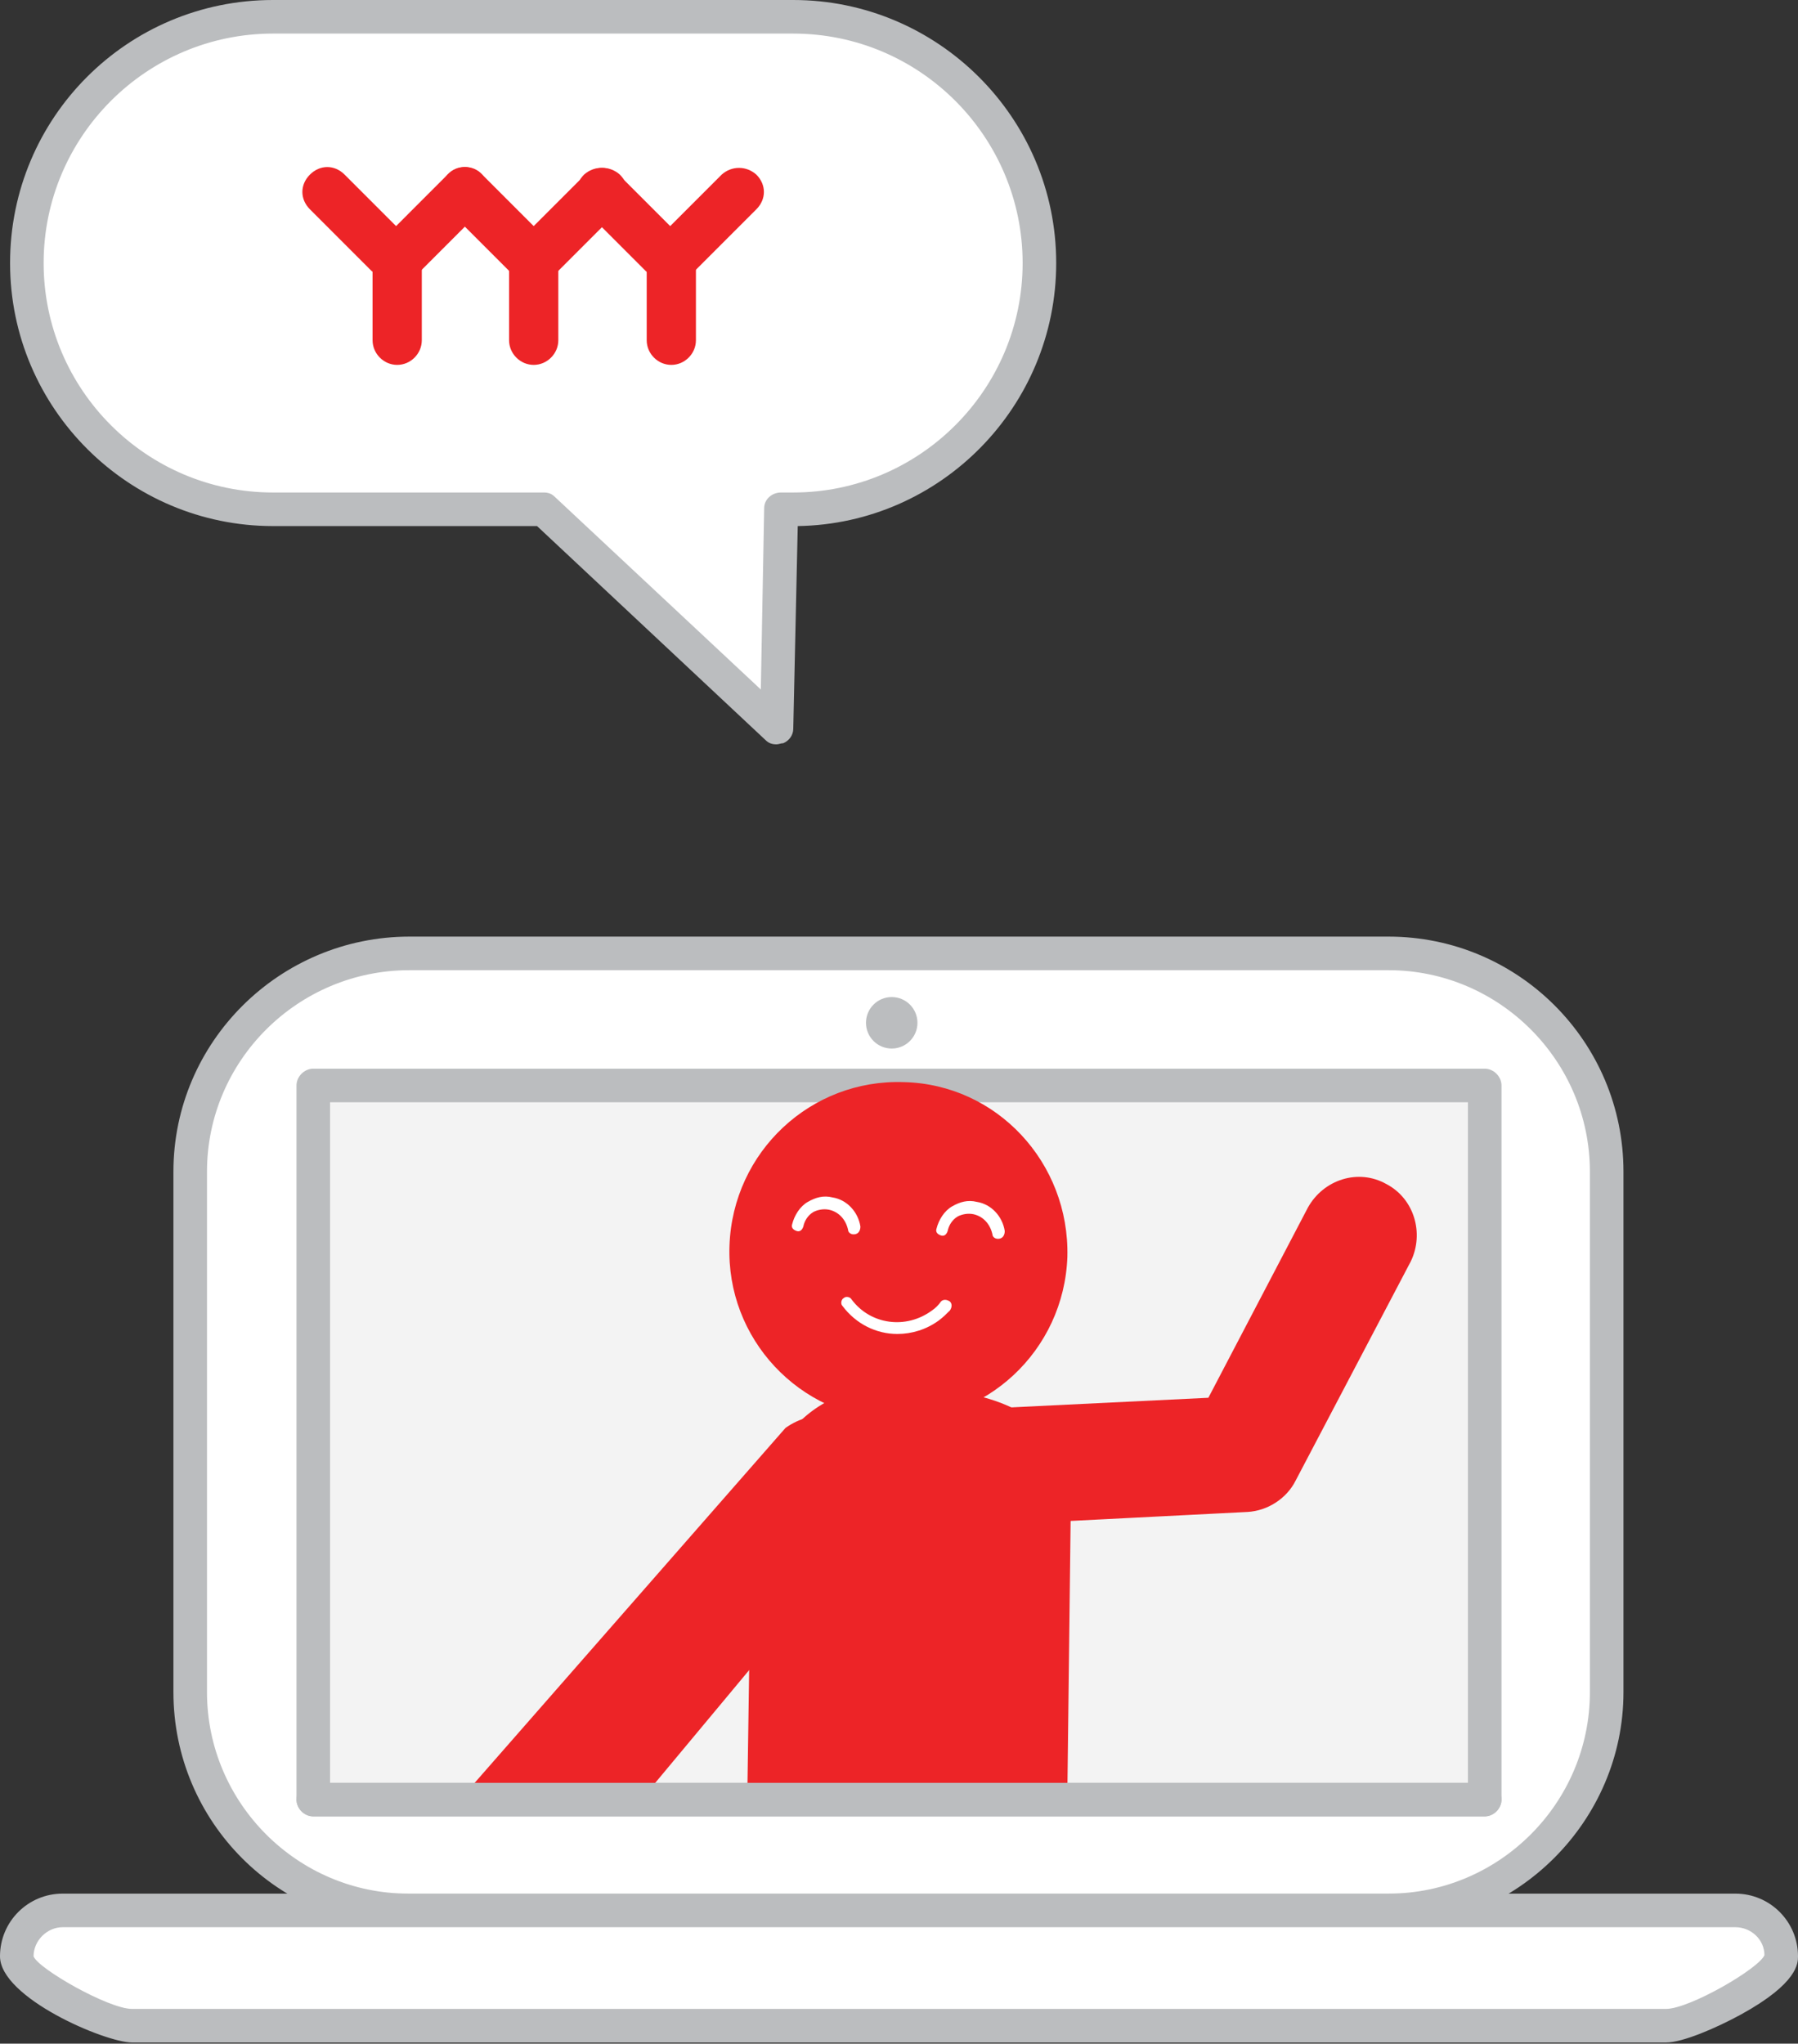 <svg width="183" height="208" viewBox="0 0 183 208" fill="none" xmlns="http://www.w3.org/2000/svg">
<rect x="0" y="0" width="183" height="208" fill="#333333" stroke="none"/>
<path d="M27.786 51.834H55.344L79.031 74.049L79.486 51.834H80.739C94.632 51.834 105.792 40.67 105.792 26.771C105.792 12.873 94.632 1.709 80.739 1.709H27.786C13.893 1.709 2.733 12.873 2.733 26.771C2.733 40.556 14.007 51.834 27.786 51.834Z" fill="white"/>
<path d="M79.031 75.758C78.575 75.758 78.233 75.644 77.892 75.302L54.661 53.543H27.786C13.096 53.543 1.025 41.582 1.025 26.772C1.025 11.962 12.982 0 27.786 0H80.739C95.429 0 107.5 11.962 107.5 26.772C107.5 41.354 95.77 53.316 81.194 53.543L80.739 74.163C80.739 74.847 80.283 75.416 79.714 75.644C79.486 75.644 79.258 75.758 79.031 75.758ZM27.786 3.418C14.918 3.418 4.441 13.899 4.441 26.772C4.441 39.645 14.918 50.126 27.786 50.126H55.344C55.8 50.126 56.141 50.24 56.483 50.581L77.436 70.176L77.778 51.721C77.778 50.809 78.575 50.126 79.486 50.126H80.739C93.607 50.126 104.083 39.645 104.083 26.772C104.083 13.899 93.607 3.418 80.739 3.418H27.786V3.418Z" fill="#BBBDBF"/>
<path d="M41.679 97.034H141.321C153.62 97.034 163.527 106.946 163.527 119.249V172.223C163.527 184.527 153.62 194.438 141.321 194.438H41.565C29.266 194.438 19.359 184.527 19.359 172.223V119.249C19.359 106.946 29.38 97.034 41.679 97.034Z" fill="white"/>
<path d="M141.322 196.147H41.566C28.356 196.147 17.651 185.438 17.651 172.223V119.25C17.651 106.035 28.47 95.326 41.679 95.326H141.322C154.531 95.326 165.236 106.035 165.236 119.25V172.223C165.236 185.324 154.417 196.147 141.322 196.147ZM41.679 98.744C30.292 98.744 21.068 107.971 21.068 119.25V172.223C21.068 183.502 30.292 192.729 41.566 192.729H141.322C152.595 192.729 161.819 183.502 161.819 172.223V119.25C161.819 107.971 152.595 98.744 141.322 98.744H41.679Z" fill="#BBBDBF"/>
<path d="M151.114 110.086H31.886V182.768H151.114V110.086Z" fill="#F3F3F3"/>
<path d="M151.114 184.869H31.885C30.974 184.869 30.177 184.072 30.177 183.161V110.478C30.177 109.567 30.974 108.769 31.885 108.769H151.114C152.025 108.769 152.822 109.567 152.822 110.478V183.161C152.822 184.072 152.025 184.869 151.114 184.869ZM33.593 181.452H149.406V112.187H33.593V181.452Z" fill="#BBBDBF"/>
<path d="M169.563 206.172H13.438C10.932 206.172 1.708 201.729 1.708 199.109C1.708 196.603 3.758 194.438 6.377 194.438H176.623C179.128 194.438 181.292 196.489 181.292 199.109C181.292 201.616 172.068 206.172 169.563 206.172Z" fill="white"/>
<path d="M169.563 207.882H13.438C10.704 207.882 0 203.325 0 199.11C0 195.578 2.847 192.73 6.377 192.73H176.623C180.153 192.73 183 195.578 183 199.11C183 199.793 183 201.844 177.192 205.034C174.687 206.401 171.271 207.882 169.563 207.882ZM6.377 196.148C4.783 196.148 3.416 197.515 3.416 199.11C3.872 200.363 11.046 204.464 13.438 204.464H169.563C171.954 204.464 179.014 200.363 179.584 198.996C179.584 197.401 178.217 196.148 176.623 196.148H6.377Z" fill="#BBBDBF"/>
<path d="M90.759 106.719C92.206 106.719 93.378 105.546 93.378 104.099C93.378 102.651 92.206 101.478 90.759 101.478C89.313 101.478 88.14 102.651 88.14 104.099C88.14 105.546 89.313 106.719 90.759 106.719Z" fill="#BBBDBF"/>
<path d="M97.478 155.25C94.176 155.25 91.557 152.516 91.671 149.326C91.671 146.25 94.176 143.744 97.251 143.516L122.987 142.263L133.122 122.896C134.716 120.048 138.246 118.909 141.093 120.504C143.94 121.985 144.965 125.516 143.599 128.364L131.869 150.693C130.958 152.516 129.022 153.769 126.973 153.883L97.82 155.364L97.478 155.25Z" fill="#ED2427"/>
<path d="M108.638 127.909C108.297 137.478 100.325 144.883 90.874 144.541C81.308 144.199 73.906 136.225 74.247 126.769C74.589 117.2 82.56 109.795 92.012 110.137C101.464 110.365 108.866 118.339 108.638 127.909Z" fill="#ED2427"/>
<path d="M101.578 126.085C101.237 126.085 101.009 125.857 101.009 125.629C100.781 124.604 100.098 123.806 99.073 123.579C98.504 123.465 97.934 123.579 97.479 123.806C96.909 124.148 96.568 124.718 96.454 125.287C96.34 125.629 96.112 125.857 95.77 125.743C95.429 125.629 95.201 125.401 95.315 125.06C95.543 124.148 96.112 123.237 96.909 122.781C97.706 122.325 98.504 122.098 99.415 122.325C100.895 122.553 102.034 123.806 102.262 125.287C102.262 125.743 102.034 126.085 101.578 126.085Z" fill="white"/>
<path d="M86.888 125.63C86.546 125.63 86.318 125.402 86.318 125.174C86.091 124.149 85.407 123.352 84.382 123.124C83.813 123.01 83.244 123.124 82.788 123.352C82.219 123.693 81.877 124.263 81.763 124.833C81.65 125.174 81.422 125.402 81.08 125.288C80.739 125.174 80.511 124.946 80.625 124.605C80.852 123.693 81.422 122.782 82.219 122.326C83.016 121.871 83.813 121.643 84.724 121.871C86.205 122.098 87.343 123.352 87.571 124.833C87.571 125.288 87.343 125.63 86.888 125.63Z" fill="white"/>
<path d="M91.329 135.768C89.166 135.768 87.116 134.743 85.749 132.92C85.522 132.693 85.635 132.237 85.863 132.123C86.091 131.895 86.546 132.009 86.66 132.237C88.596 134.857 92.24 135.313 94.859 133.376C95.201 133.148 95.543 132.806 95.771 132.465C95.998 132.237 96.34 132.237 96.682 132.465C96.909 132.693 96.909 133.034 96.682 133.376C96.34 133.718 95.998 134.06 95.543 134.401C94.29 135.313 92.81 135.768 91.329 135.768Z" fill="white"/>
<path d="M108.638 182.249L108.98 153.768C109.208 143.743 101.236 141.351 91.215 141.123C81.194 140.895 76.525 148.87 76.411 158.895L76.07 182.135L108.638 182.249Z" fill="#ED2427"/>
<path d="M65.365 183.046L88.141 155.705C90.874 153.313 91.329 149.212 88.938 146.363C86.66 143.743 82.788 143.288 79.942 145.338L46.917 183.046H65.365V183.046Z" fill="#ED2427"/>
<path d="M151.114 184.869H31.885C30.974 184.869 30.177 184.071 30.177 183.16C30.177 182.249 30.974 181.451 31.885 181.451H151.114C152.025 181.451 152.822 182.249 152.822 183.16C152.822 184.071 152.025 184.869 151.114 184.869Z" fill="#BBBDBF"/>
<path d="M67.187 24.037C66.162 24.948 66.162 26.543 67.187 27.569C68.098 28.594 69.693 28.594 70.718 27.569L76.981 21.303C78.006 20.278 78.006 18.797 76.981 17.771C75.956 16.86 74.475 16.86 73.451 17.771L67.187 24.037Z" fill="#ED2427"/>
<path d="M69.237 24.037C70.262 25.062 70.262 26.543 69.237 27.569C68.326 28.594 66.732 28.594 65.707 27.569L59.444 21.303C58.419 20.278 58.419 18.797 59.444 17.771C60.469 16.86 61.949 16.86 62.974 17.771L69.237 24.037Z" fill="#ED2427"/>
<path d="M65.821 34.632C65.821 35.999 66.96 37.138 68.326 37.138C69.693 37.138 70.831 35.999 70.831 34.632V26.429C70.831 25.062 69.693 23.923 68.326 23.923C66.96 23.923 65.821 25.062 65.821 26.429V34.632Z" fill="#ED2427"/>
<path d="M39.287 24.037C38.262 25.062 38.262 26.543 39.287 27.568C40.312 28.594 41.792 28.594 42.817 27.568L49.081 21.303C49.992 20.277 49.992 18.796 49.081 17.771C48.17 16.746 46.575 16.746 45.55 17.771L39.287 24.037Z" fill="#ED2427"/>
<path d="M41.337 24.037C42.362 24.948 42.362 26.543 41.337 27.568C40.313 28.48 38.832 28.48 37.807 27.568L31.544 21.303C30.519 20.277 30.519 18.796 31.544 17.771C32.569 16.746 34.049 16.746 35.074 17.771L41.337 24.037Z" fill="#ED2427"/>
<path d="M37.921 34.632C37.921 35.999 39.06 37.138 40.426 37.138C41.793 37.138 42.931 35.999 42.931 34.632V26.429C42.931 25.062 41.793 23.923 40.426 23.923C39.06 23.923 37.921 25.062 37.921 26.429V34.632Z" fill="#ED2427"/>
<path d="M53.294 24.037C52.383 25.062 52.383 26.543 53.294 27.569C54.319 28.48 55.8 28.48 56.825 27.569L63.088 21.303C64.113 20.278 64.113 18.797 63.088 17.771C62.063 16.86 60.583 16.86 59.558 17.771L53.294 24.037Z" fill="#ED2427"/>
<path d="M55.344 24.037C56.255 25.062 56.255 26.543 55.344 27.568C54.319 28.48 52.839 28.48 51.814 27.568L45.55 21.303C44.639 20.277 44.639 18.796 45.55 17.771C46.462 16.746 48.056 16.746 49.081 17.771L55.344 24.037Z" fill="#ED2427"/>
<path d="M51.814 34.632C51.814 35.999 52.953 37.138 54.319 37.138C55.686 37.138 56.825 35.999 56.825 34.632V26.429C56.825 25.062 55.686 23.923 54.319 23.923C52.953 23.923 51.814 25.062 51.814 26.429V34.632Z" fill="#ED2427"/>
</svg>
